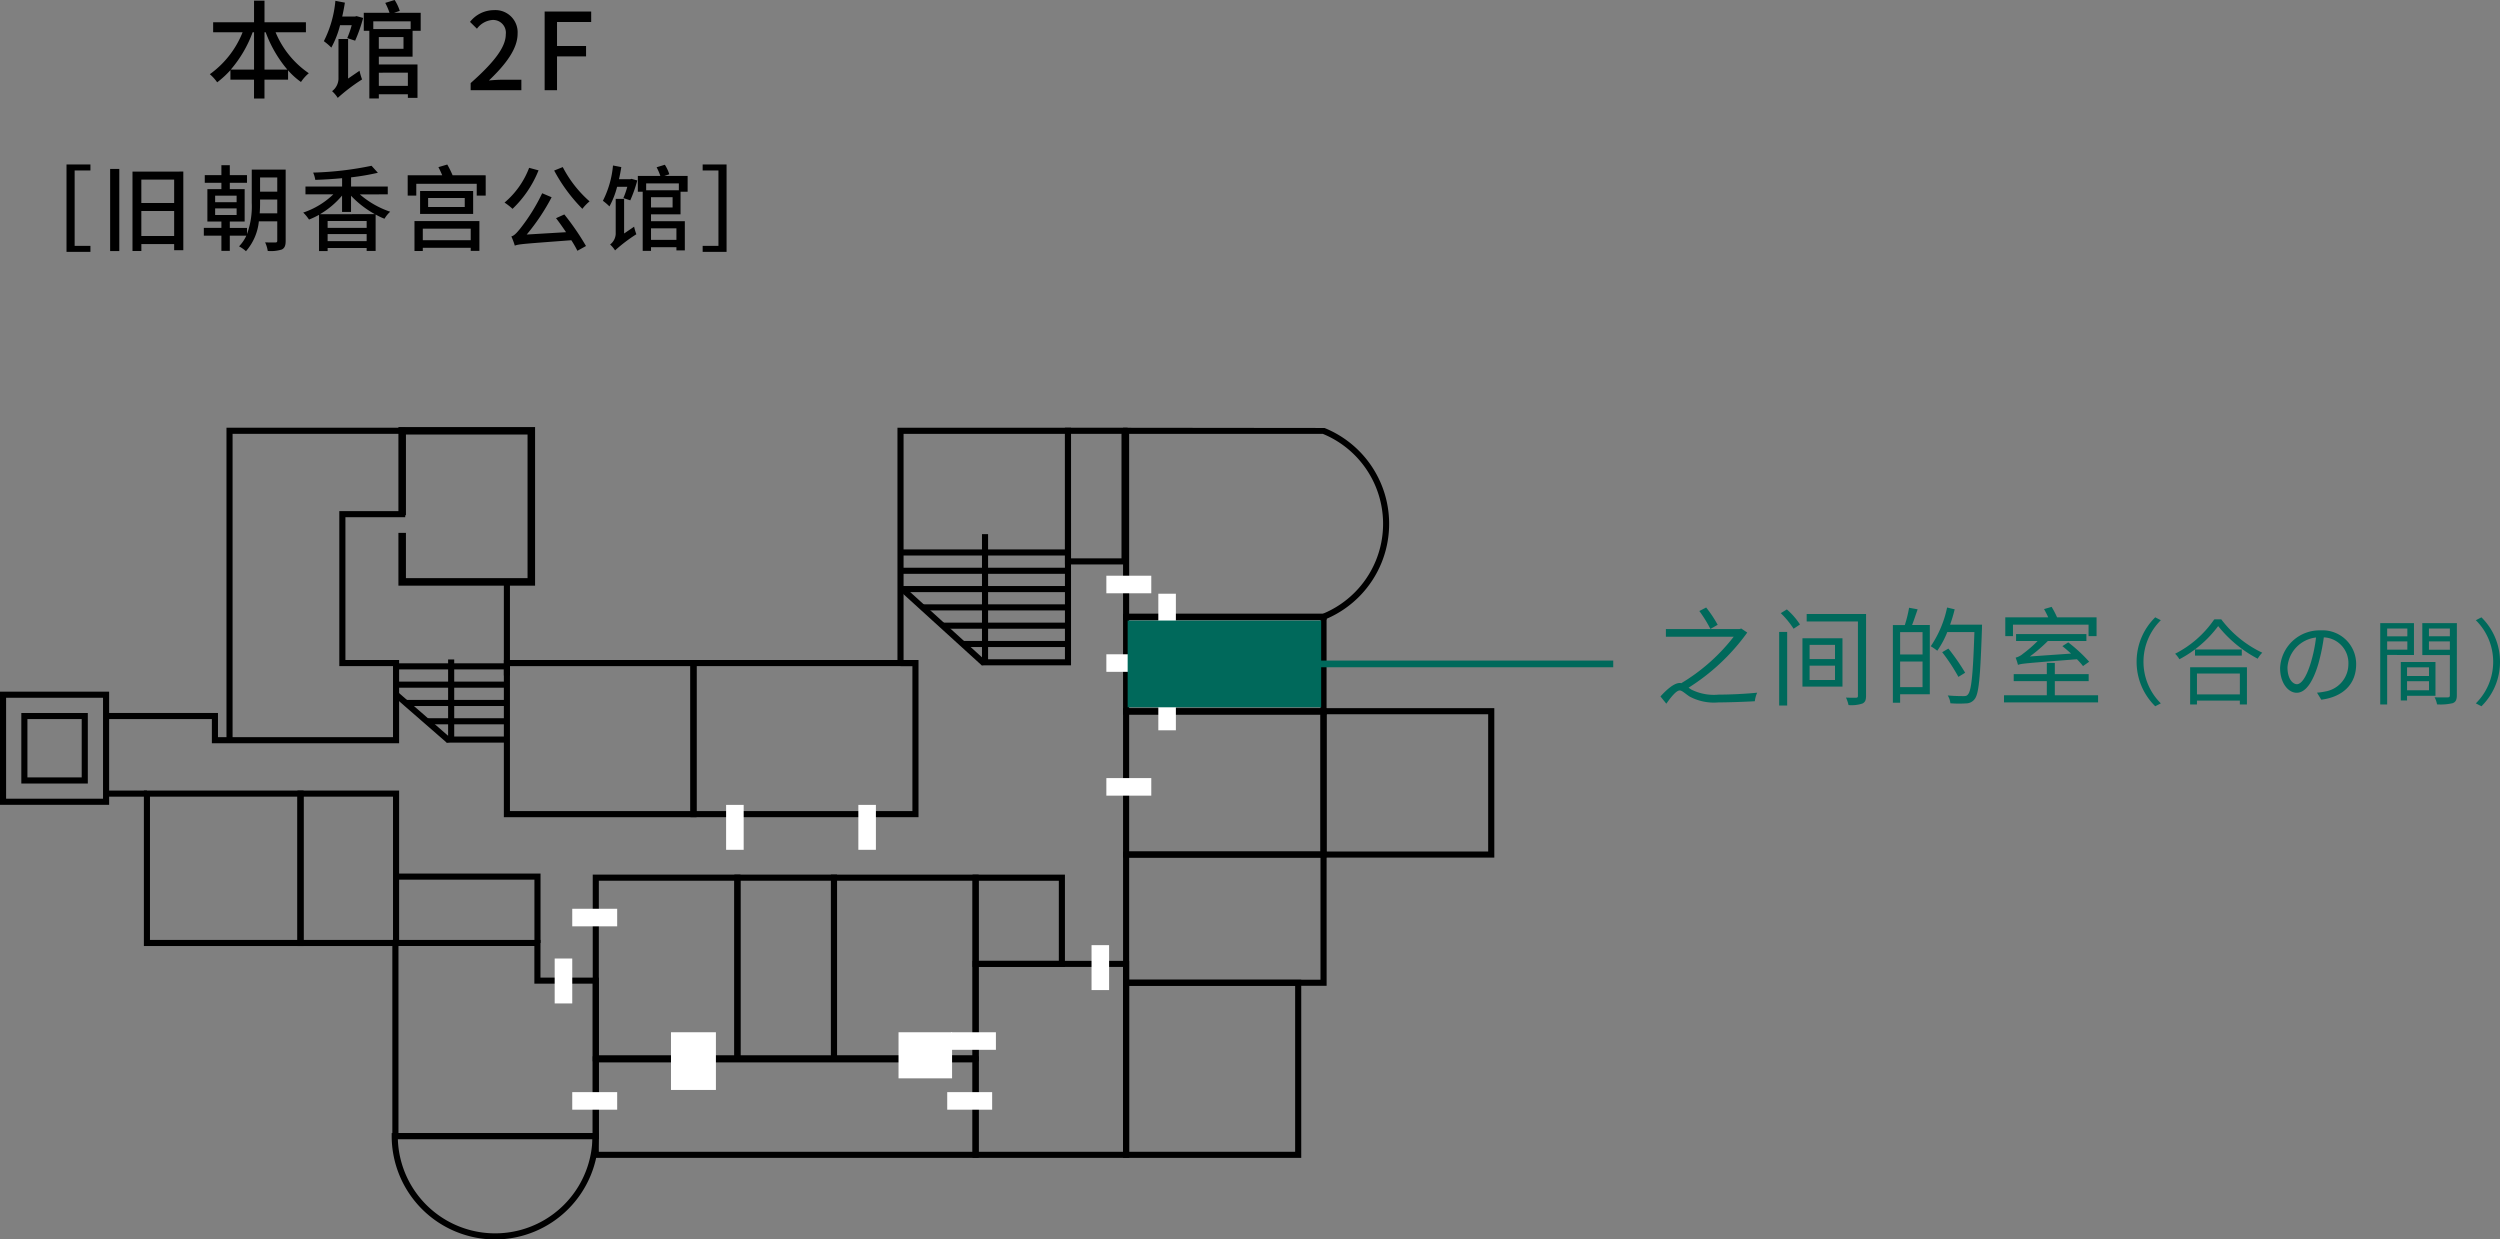 <?xml version="1.0" encoding="UTF-8"?> <svg xmlns="http://www.w3.org/2000/svg" xmlns:xlink="http://www.w3.org/1999/xlink" width="374.67" height="185.753" viewBox="0 0 374.67 185.753"><rect x="0" y="0" width="374.67" height="185.753" fill="#808080" stroke="none"/><defs><style>.a{fill:none;}.b{clip-path:url(#a);}.c{fill:#fff;}.d{fill:#00695b;}</style><clipPath id="a"><rect class="a" width="223.944" height="121.753" transform="translate(0 0)"></rect></clipPath></defs><g transform="translate(-647 -616)"><g transform="translate(647 680)"><path d="M198.817,83.74H168.31V63.613h30.507Zm-29.593-.914H197.9v-18.3H169.224Z"></path><path d="M195.014,109.529H168.309v-26.7h26.705Zm-25.79-.914H194.1V83.74H169.224Z"></path><path d="M34.856,1.019H59.815V12.6H50.852V35.828H58.9V46.476H34.856ZM33.942.1V46.476H32.667V42.852H15.9v.915H31.752V47.39H59.815V34.913H51.767v-21.4H60.73V.1Z"></path><path d="M45.494,77.78H21.563v-23.3H45.494Zm-23.017-.915h22.1V55.394h-22.1Z"></path><path d="M59.815,77.78H44.579v-23.3H59.815Zm-14.321-.915H58.9V55.394H45.494Z"></path><path d="M104.387,58.469H75.512V34.913h28.875Zm-27.961-.914h27.047V35.828H76.426Z"></path><path d="M160.513,1.02h7.563V19.679h-7.563ZM159.6,20.593h9.391V.1H159.6Z"></path><path d="M125.445,95.061H110.056V67.079h15.389Zm-14.475-.914h13.561V67.994H110.97Z"></path><path d="M159.6,80.913H145.755V67.079H159.6ZM146.67,80h12.015v-12H146.67Z"></path><path d="M198.81,43.043h24.22V63.614H198.81ZM197.9,64.528h26.049v-22.4H197.9Z"></path><g class="b"><path d="M74.2,121.753a15.52,15.52,0,0,1-15.5-15.489v-.457h31v.457a15.522,15.522,0,0,1-15.5,15.489M59.626,106.721a14.586,14.586,0,0,0,29.157,0Z"></path><path d="M16.355,56.618H0V39.658H16.355ZM.914,55.7H15.44V40.573H.914Z"></path><path d="M13.16,53.422H3.195V42.853H13.16Zm-9.051-.914h8.136v-8.74H4.109Z"></path><path d="M146.67,109.529H88.831V94.307H146.67Zm-56.925-.914h56.011V95.221H89.745Z"></path><rect width="2.238" height="0.914" transform="translate(134.96 34.915)"></rect><path d="M160.513,35.714H147.129V34.8H159.6V1.022H135.417v34.35H134.5V.108h26.01Z"></path><rect width="0.914" height="14.032" transform="translate(75.512 23.205)"></rect><path d="M137.655,58.469H103.473V34.913h34.182Zm-33.268-.914h32.354V35.828H104.387Z"></path><path d="M146.67,95.061H124.532V67.079H146.67Zm-21.225-.914h20.31V67.994h-20.31Z"></path><path d="M169.224,109.529H145.755V80h23.469Zm-22.554-.914h21.64v-27.7H146.67Z"></path><path d="M198.81,64.528h-30.5v-22.4h30.5Zm-29.586-.914H197.9V43.043H169.224Z"></path><path d="M198.81,43.108h-30.5V27.989h30.5Zm-29.586-.915H197.9V28.9H169.224Z"></path><path d="M198.353,28.9H168.31V.107L198.5.14a15.492,15.492,0,0,1,.306,28.6v.152Zm-29.129-.914h29.017a14.577,14.577,0,0,0,0-26.968h-29.02Z"></path><path d="M89.747,106.72H58.8V76.866H81v5.641h8.749Zm-30.03-.914H88.832V83.421H80.084V77.78H59.717Z"></path><path d="M110.97,95.061H88.832V67.079H110.97Zm-21.223-.914h20.309V67.994H89.747Z"></path><path d="M59.709,0V13.223h1.127V1.127H79.063V22.642H60.836V15.855H59.709v7.914H80.191V0Z"></path><rect width="6.122" height="0.914" transform="translate(15.898 54.481)"></rect><path d="M81.007,77.323h-.914v-9.49H59.358v-.915H81.007Z"></path><rect class="c" width="6.733" height="8.647" transform="translate(100.559 90.701)"></rect><rect class="c" width="6.733" height="2.632" transform="translate(85.762 99.675)"></rect><rect class="c" width="6.733" height="2.632" transform="translate(142.522 90.702)"></rect><rect class="c" width="6.733" height="2.632" transform="translate(141.959 99.675)"></rect><rect class="c" width="6.733" height="2.632" transform="translate(85.762 72.196)"></rect><rect class="c" width="6.733" height="2.632" transform="translate(165.808 52.61)"></rect><rect class="c" width="6.733" height="2.632" transform="translate(165.808 34.055)"></rect><rect class="c" width="6.733" height="2.632" transform="translate(165.808 22.282)"></rect><rect class="c" width="2.633" height="6.733" transform="translate(108.82 56.627)"></rect><rect class="c" width="2.633" height="6.733" transform="translate(83.129 79.651)"></rect><rect class="c" width="2.631" height="6.733" transform="translate(128.639 56.627)"></rect><rect class="c" width="2.631" height="20.468" transform="translate(173.596 24.98)"></rect><rect class="c" width="2.631" height="6.733" transform="translate(163.587 77.647)"></rect><rect class="c" width="8.024" height="6.908" transform="translate(134.661 90.702)"></rect><rect width="15.449" height="0.914" transform="translate(144.287 32.057)"></rect><rect width="18.786" height="0.914" transform="translate(141.27 29.313)"></rect><rect width="21.803" height="0.914" transform="translate(138.253 26.57)"></rect><rect width="24.776" height="0.914" transform="translate(134.96 23.827)"></rect><rect width="25.096" height="0.914" transform="translate(134.96 21.084)"></rect><rect width="25.096" height="0.914" transform="translate(134.96 18.341)"></rect><path d="M147.123,35.71,134.929,24.622l.615-.677,11.624,10.569V16.054h.914v19l-.066.237-.194.32Z"></path><rect width="9.028" height="0.914" transform="translate(66.941 46.382)"></rect><rect width="11.877" height="0.914" transform="translate(64.092 43.638)"></rect><rect width="15.154" height="0.914" transform="translate(60.815 40.895)"></rect><rect width="16.709" height="0.914" transform="translate(59.26 38.152)"></rect><rect width="16.709" height="0.914" transform="translate(59.26 35.409)"></rect><path d="M66.946,47.3l-7.889-6.87.6-.69,7.5,6.531V34.83h.915V47.086Z"></path></g></g><g transform="translate(-63 2.5)"><path class="d" d="M9.424-10.864A18.156,18.156,0,0,0,7.7-13.456l-1.024.528A19.652,19.652,0,0,1,8.336-10.24Zm3.536.56-.256.08H1.664v1.152h10.16a28.38,28.38,0,0,1-7.856,6.96.811.811,0,0,0-.208-.032C2.944-2.144,1.9-1.28.848-.128L1.728.96C2.48-.1,3.232-1.024,3.744-1.024c.352,0,.848.512,1.5.928A7.734,7.734,0,0,0,9.536.768c1.536,0,4.272-.1,5.456-.176a4.34,4.34,0,0,1,.352-1.28c-1.536.16-3.9.288-5.76.288a7.542,7.542,0,0,1-4.1-.752,4.681,4.681,0,0,1-.416-.288A31.488,31.488,0,0,0,13.856-9.7ZM18.64,1.232h1.2V-9.792h-1.2Zm.24-13.84a13.16,13.16,0,0,1,1.92,2.336l.96-.64a10.786,10.786,0,0,0-1.968-2.256ZM23.2-4.736h3.808v2.144H23.2Zm0-3.12h3.808v2.128H23.2ZM22.128-1.6h6V-8.848h-6Zm9.536-10.88h-8.9v1.12h7.68V-.224c0,.208-.064.288-.272.288-.176,0-.848.016-1.52-.016a5.161,5.161,0,0,1,.384,1.12A5.231,5.231,0,0,0,31.1.944c.416-.192.56-.5.56-1.168Zm8.464,6.064h-3.36V-9.76h3.36Zm-3.36,4.9V-5.36h3.36v3.84Zm1.344-11.9a19.749,19.749,0,0,1-.64,2.592H35.68V.816h1.088V-.448h4.448V-10.832H38.56c.272-.688.56-1.568.832-2.352ZM49.04-10.88H44.256a22.475,22.475,0,0,0,.688-2.3l-1.136-.272A16.235,16.235,0,0,1,41.36-7.648a8.744,8.744,0,0,1,.976.672,13.472,13.472,0,0,0,1.5-2.8H47.9c-.208,6.368-.448,8.8-.976,9.36-.16.208-.336.24-.656.24-.368,0-1.328,0-2.368-.1A2.752,2.752,0,0,1,44.3.9a16.862,16.862,0,0,0,2.368.016,1.591,1.591,0,0,0,1.264-.64c.64-.784.848-3.248,1.1-10.544Zm-2.528,7.2A31.3,31.3,0,0,0,44-7.3l-.928.544a28.467,28.467,0,0,1,2.432,3.7Zm7.168-7.2H65.008v1.712h1.2v-2.816h-5.92a13.4,13.4,0,0,0-.816-1.568l-1.136.336c.208.368.448.832.624,1.232H52.528v2.816H53.68ZM65.1-5.328a22.438,22.438,0,0,0-3.136-2.9l-.88.56c.416.336.864.72,1.3,1.12l-6.176.432a22.822,22.822,0,0,0,2.7-2.32h5.776v-1.04H54.144v1.04h3.232a18.134,18.134,0,0,1-2.208,1.92,2.673,2.673,0,0,1-1.088.576,10.56,10.56,0,0,1,.352,1.088c.5-.208,1.248-.256,8.832-.848a9.392,9.392,0,0,1,.912,1.024ZM59.952-.3V-2.416h5.072V-3.472H59.952v-1.68h-1.2v1.68h-4.96v1.056h4.96V-.3H52.336V.768h14.1V-.3ZM75,1.344l.84-.434a8.761,8.761,0,0,1-2.6-6.23,8.761,8.761,0,0,1,2.6-6.23L75-11.984A9.3,9.3,0,0,0,72.21-5.32,9.3,9.3,0,0,0,75,1.344Zm12.684-4.9V-.434H81.254V-3.556ZM80.232,1.078h1.022V.5H87.68v.574h1.064V-4.494H80.232Zm.728-8.246v.924h7.014v-.924Zm2.884-4.508a15.726,15.726,0,0,1-5.866,5.152,3.784,3.784,0,0,1,.644.826,17.239,17.239,0,0,0,5.81-4.97,18.724,18.724,0,0,0,5.922,4.886,4.753,4.753,0,0,1,.686-.9,16.631,16.631,0,0,1-6.146-5ZM96.234-1.96c-.6,0-1.414-.77-1.414-2.52A4.834,4.834,0,0,1,99.1-8.96a22.368,22.368,0,0,1-.77,3.738C97.62-2.884,96.85-1.96,96.234-1.96ZM99.888.364c3.3-.434,5.222-2.38,5.222-5.292a5.033,5.033,0,0,0-5.32-5.1,5.92,5.92,0,0,0-6.076,5.642c0,2.282,1.246,3.71,2.478,3.71,1.288,0,2.394-1.47,3.248-4.312a29.3,29.3,0,0,0,.826-3.99,3.843,3.843,0,0,1,3.682,4.018,4.156,4.156,0,0,1-3.514,4.1,8.69,8.69,0,0,1-1.19.168ZM112.782-10.3v1.162h-3.024V-10.3ZM109.758-7.14V-8.372h3.024V-7.14Zm4.018.8v-4.774h-5.054V1.078h1.036v-7.42Zm2.254,1.848v1.3h-3.29v-1.3ZM112.74-1.05V-2.408h3.29V-1.05ZM117-.224V-5.292H111.8V.476h.938v-.7Zm-.98-6.9V-8.372h3.136v1.246Zm3.136-3.178v1.162h-3.136V-10.3Zm1.05-.812h-5.18v4.788h4.13V-.322c0,.252-.084.336-.322.336S117.724.042,116.87,0a3.834,3.834,0,0,1,.364,1.064,7.969,7.969,0,0,0,2.352-.182c.462-.182.616-.532.616-1.19Zm3.682-.868-.84.434a8.761,8.761,0,0,1,2.6,6.23,8.761,8.761,0,0,1-2.6,6.23l.84.434A9.3,9.3,0,0,0,126.67-5.32,9.3,9.3,0,0,0,123.884-11.984Z" transform="translate(958 718)"></path><path class="d" d="M969.293,713.5h-54.48v-1h54.48Z" transform="translate(-17.521)"></path><rect class="d" width="29" height="13" transform="translate(879 706.5)"></rect></g><g transform="translate(647 616)"><rect class="a" width="119" height="46" transform="translate(0 0)"></rect><g transform="translate(0 -5.48)"><path d="M9.968-11.872v13.1h3.584v-.9H11.186V-10.976h2.366v-.9ZM16.506,1.106h1.372V-11.2H16.506Zm4.676-2.254V-4.9H26.1v3.752ZM26.1-9.6v3.5H21.182V-9.6Zm-6.244-1.2v11.9h1.33V.056H26.1V.98h1.372V-10.808ZM38.92-4.55c.042-.546.056-1.078.056-1.568v-.5h2.576V-4.55Zm2.632-5.376V-7.8H38.976V-9.926Zm-9.31,4.634h3.22V-4.3h-3.22Zm0-1.9h3.22v.98h-3.22ZM42.812-11.1H37.73v4.984a12.061,12.061,0,0,1-.714,4.676v-.924H34.44v-.952h2.226V-8.176H34.44v-.952h2.576v-1.148H34.44V-11.76H33.18v1.484H30.688v1.148H33.18v.952h-2.1v4.858h2.1v.952H30.548V-1.2H33.18V1.078h1.26V-1.2h2.478a5.782,5.782,0,0,1-1.092,1.6,5.081,5.081,0,0,1,1.036.728,8.009,8.009,0,0,0,1.932-4.48h2.758V-.448c0,.2-.084.266-.28.266S40.4-.168,39.732-.2a4.534,4.534,0,0,1,.392,1.288A5.479,5.479,0,0,0,42.252.868c.434-.238.56-.616.56-1.316Zm5.152,6.678a12.758,12.758,0,0,0,3.3-2.786v2.45h1.344V-7.182a14.824,14.824,0,0,0,3.57,2.758ZM49.1-.378V-1.442H54.95V-.378ZM54.95-2.366H49.1V-3.4H54.95Zm3.164-5.026V-8.568h-5.5V-9.94a36.07,36.07,0,0,0,4.018-.686l-.952-1.05a49.014,49.014,0,0,1-8.75,1.022,4.258,4.258,0,0,1,.322,1.092c1.288-.042,2.66-.126,4.018-.252v1.246H45.78v1.176h4.172a11.971,11.971,0,0,1-4.508,2.73,6.065,6.065,0,0,1,.868,1.05,12.117,12.117,0,0,0,1.5-.714V1.106H49.1V.644H54.95v.448h1.344v-5.46a9.521,9.521,0,0,0,1.33.63,4.391,4.391,0,0,1,.854-1.05,13.619,13.619,0,0,1-4.55-2.6ZM70.546-2.254V-.518H63.364V-2.254ZM62.118,1.092h1.246V.616h7.182v.462h1.3V-3.388h-9.73ZM69.65-5.5H64.162V-6.846H69.65ZM62.958-7.9v3.444H70.91V-7.9Zm4.872-2.352a14.313,14.313,0,0,0-.8-1.61l-1.33.392c.2.364.406.812.574,1.218H61.1V-7.21h1.288V-8.974h9.058V-7.21h1.344v-3.038ZM79.3-11.368A12.717,12.717,0,0,1,75.614-6.16a9.173,9.173,0,0,1,1.2.938A16.351,16.351,0,0,0,80.71-10.99Zm4.032,7.546c.49.63,1.008,1.372,1.5,2.1l-5.894.35A31.308,31.308,0,0,0,82.67-6.958l-1.414-.6a27.9,27.9,0,0,1-3.332,5.348c-.518.63-.882,1.022-1.288,1.12A11.06,11.06,0,0,1,77.154.294c.588-.238,1.428-.28,8.47-.812a15.635,15.635,0,0,1,.91,1.582L87.822.35a37.936,37.936,0,0,0-3.248-4.732Zm-.28-7.14a24.6,24.6,0,0,0,4.228,5.74,6.8,6.8,0,0,1,1.078-1.12,17.529,17.529,0,0,1-4.018-5.138ZM93.534-1.526V-6.72h-1.26v5.278a2.118,2.118,0,0,1-.84,1.568,4.07,4.07,0,0,1,.742.882,23.641,23.641,0,0,1,3.192-2.422,8.511,8.511,0,0,1-.336-1.134Zm.91-8.134h-1.68c.14-.6.252-1.2.35-1.82l-1.246-.238a14.6,14.6,0,0,1-1.512,5.292,8.321,8.321,0,0,1,.98.84,12.5,12.5,0,0,0,1.148-2.94H94.01a12.4,12.4,0,0,1-.588,1.694l1.036.336a19.857,19.857,0,0,0,1.05-2.982l-.868-.238Zm6.93,7.364V-.574H97.566V-2.3Zm.364-6.734v1.022h-4.9V-9.03Zm-.938,3.6H97.566v-1.54H100.8ZM101.99-4.4V-7.784h1.064V-10.15h-3.5l.756-.252a5.9,5.9,0,0,0-.672-1.428l-1.232.378a8.689,8.689,0,0,1,.56,1.3H95.592v2.366h.728V1.078h1.246V.532h3.808v.476h1.26V-3.374H97.566V-4.4Zm6.9-7.476v13.1h-3.584v-.9h2.366V-10.976h-2.366v-.9Z" transform="translate(0 42)"></path><path d="M-20.36-3.088v-5.6h.176a18.579,18.579,0,0,0,3.248,5.6Zm-5.056,0a18.136,18.136,0,0,0,3.28-5.6h.208v5.6Zm11.264-5.6v-1.5H-20.36v-3.232h-1.568v3.232h-6.128v1.5h4.416A14.141,14.141,0,0,1-28.552-2.4a6.6,6.6,0,0,1,1.1,1.216,13.951,13.951,0,0,0,1.984-1.824v1.424h3.536V1.248h1.568V-1.584h3.536V-2.976a10.974,10.974,0,0,0,1.936,1.744A6.126,6.126,0,0,1-13.72-2.544,13.807,13.807,0,0,1-18.7-8.688Zm6.32,6.944V-7.68h-1.44v6.032a2.42,2.42,0,0,1-.96,1.792,4.652,4.652,0,0,1,.848,1.008A27.017,27.017,0,0,1-5.736-1.616a9.727,9.727,0,0,1-.384-1.3Zm1.04-9.3h-1.92c.16-.688.288-1.376.4-2.08l-1.424-.272a16.681,16.681,0,0,1-1.728,6.048,9.509,9.509,0,0,1,1.12.96,14.288,14.288,0,0,0,1.312-3.36h1.744A14.174,14.174,0,0,1-7.96-7.808l1.184.384a22.694,22.694,0,0,0,1.2-3.408l-.992-.272Zm7.92,8.416V-.656H-3.224V-2.624Zm.416-7.7v1.168h-5.6V-10.32ZM.472-6.208h-3.7v-1.76h3.7Zm1.36,1.184V-8.9H3.048v-2.7h-4l.864-.288A6.743,6.743,0,0,0-.856-13.52l-1.408.432a9.931,9.931,0,0,1,.64,1.488H-5.48v2.7h.832V1.232h1.424V.608H1.128v.544h1.44V-3.856H-3.224V-5.024ZM10.536,0h7.6V-1.568H15.192c-.576,0-1.312.048-1.92.112,2.5-2.384,4.3-4.736,4.3-7.008A3.33,3.33,0,0,0,14.024-12a4.572,4.572,0,0,0-3.584,1.76l1.04,1.024a3.194,3.194,0,0,1,2.32-1.312,1.912,1.912,0,0,1,2,2.16c0,1.936-1.792,4.224-5.264,7.3ZM21.624,0H23.48V-5.072h4.352V-6.624H23.48v-3.6H28.6v-1.568H21.624Z" transform="translate(60 19)"></path></g></g></g></svg> 
